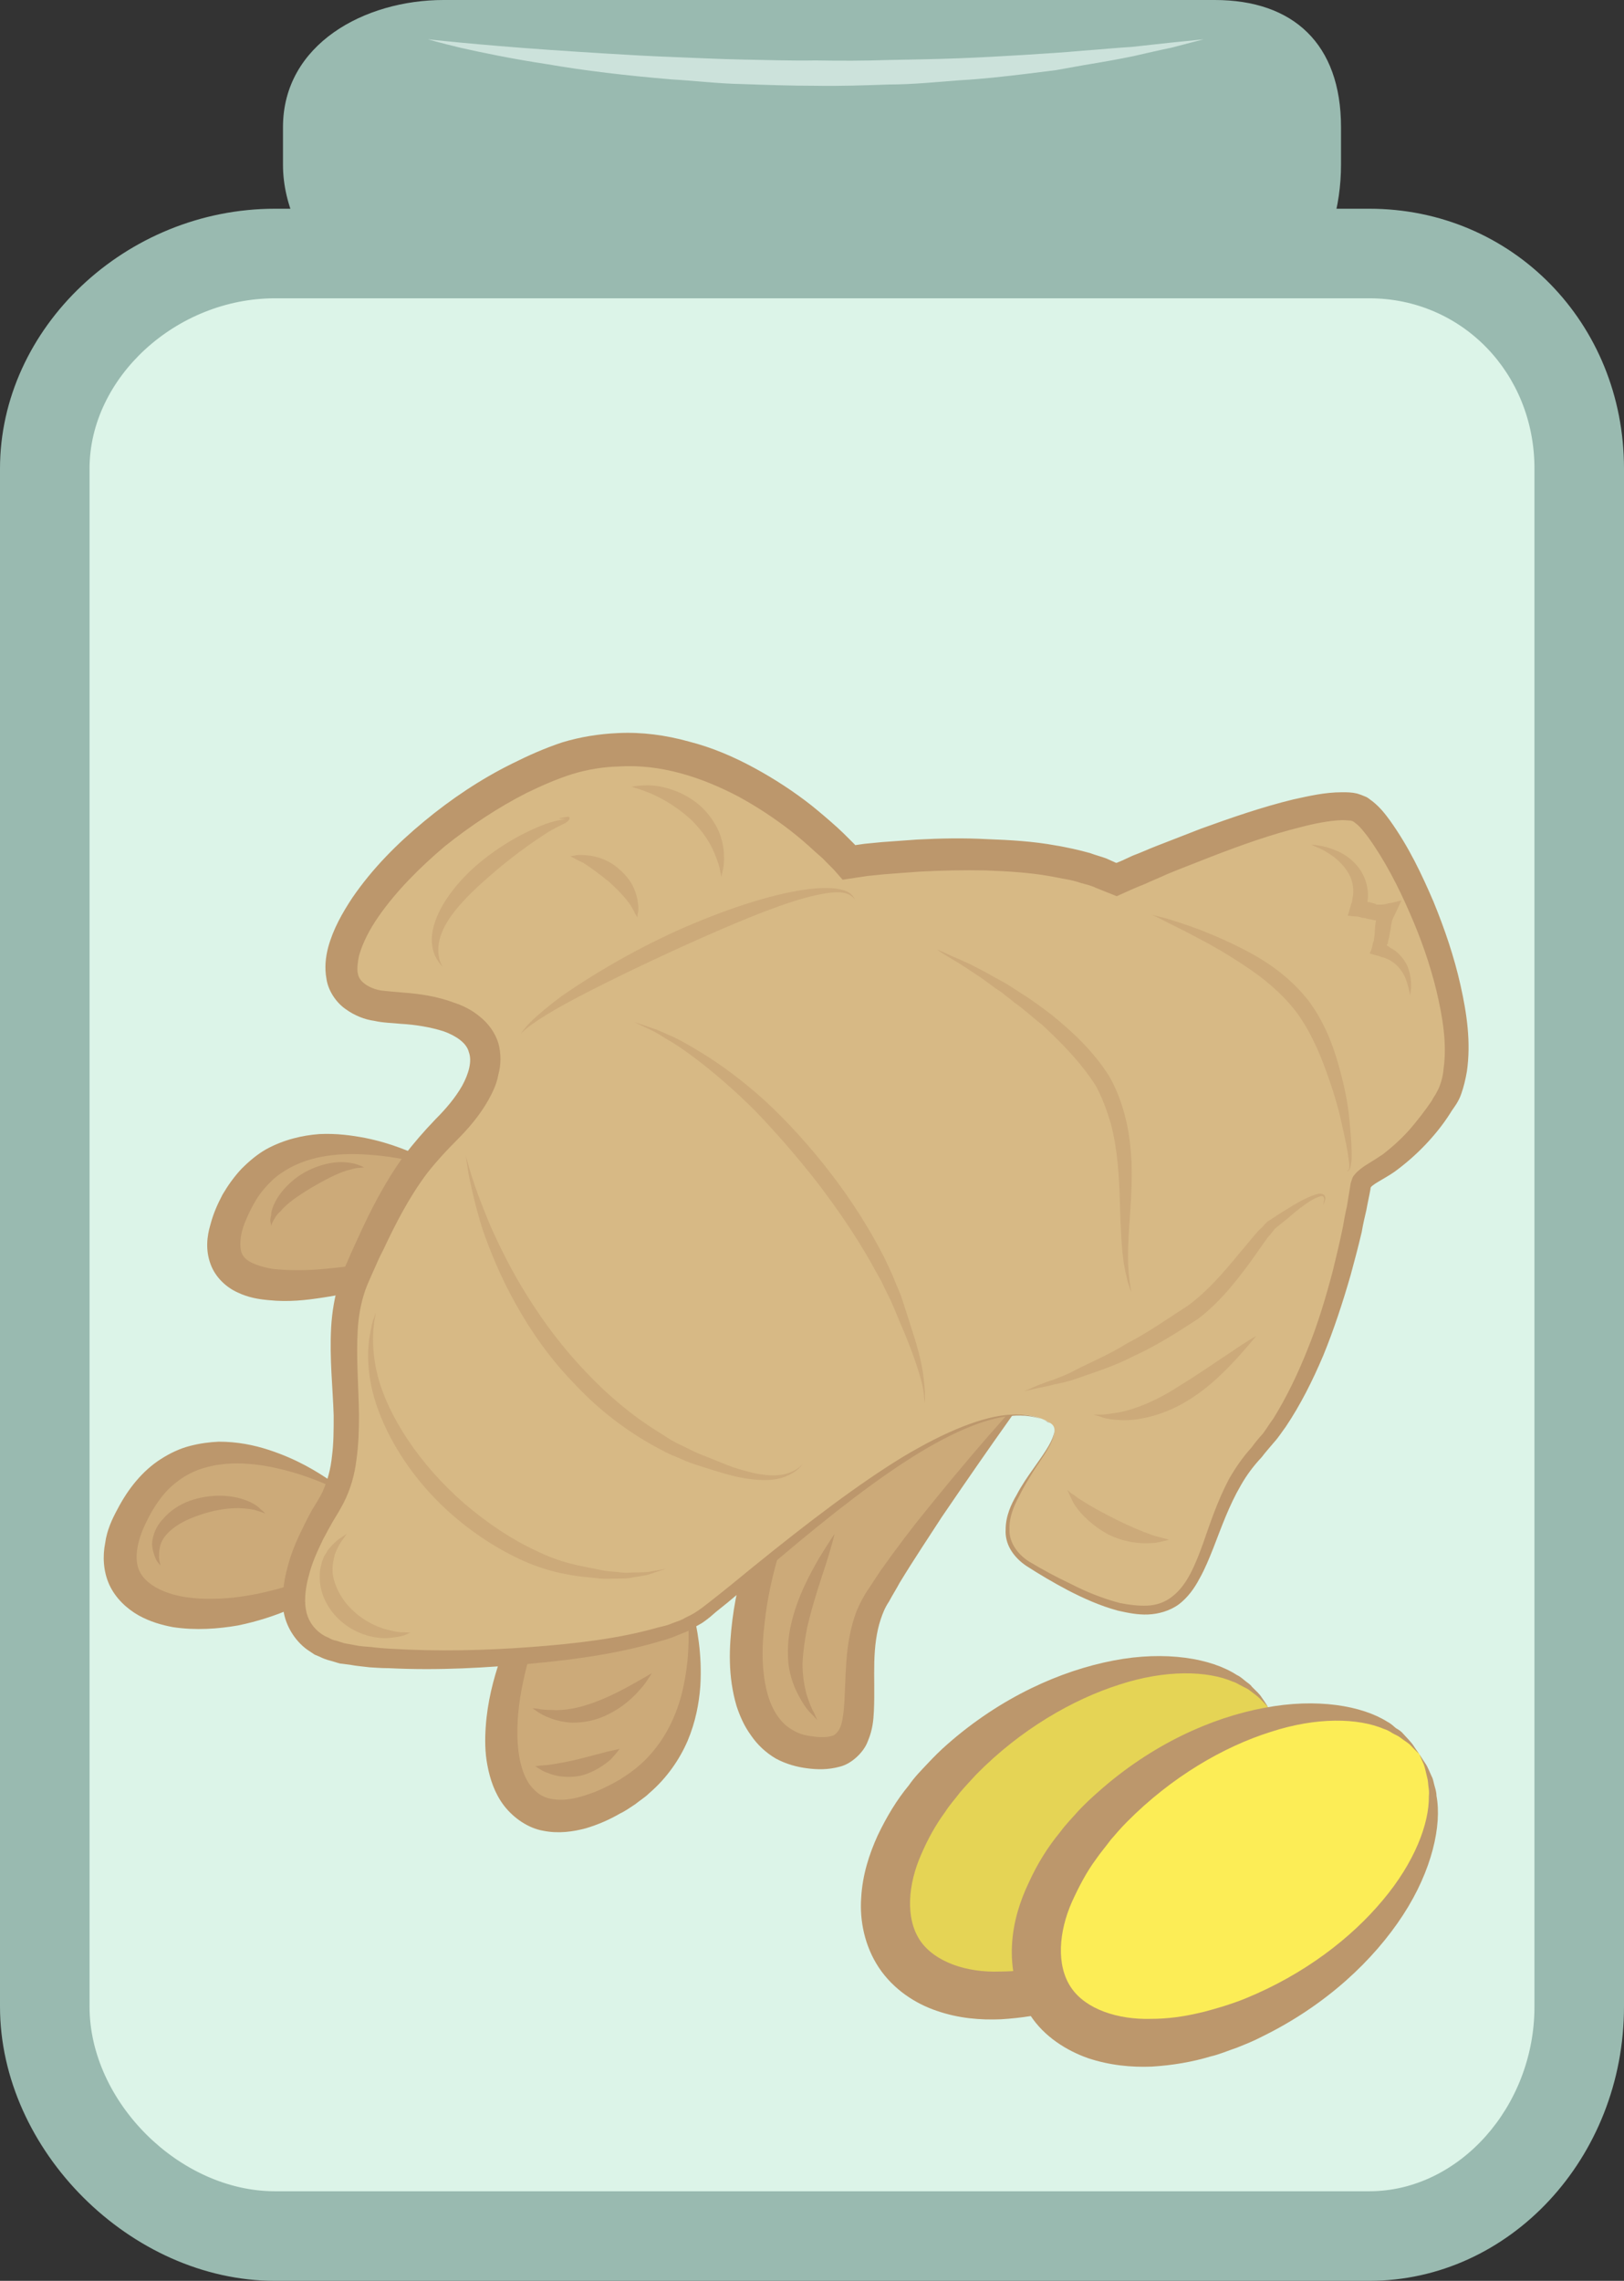<?xml version="1.0" encoding="UTF-8" standalone="no"?>
<svg
   xmlns:dc="http://purl.org/dc/elements/1.1/"
   xmlns:cc="http://creativecommons.org/ns#"
   xmlns:rdf="http://www.w3.org/1999/02/22-rdf-syntax-ns#"
   xmlns:svg="http://www.w3.org/2000/svg"
   xmlns="http://www.w3.org/2000/svg"
   id="svg85"
   viewBox="0 0 3845 5398"
   style="clip-rule:evenodd;fill-rule:evenodd;image-rendering:optimizeQuality;shape-rendering:geometricPrecision;text-rendering:geometricPrecision"
   version="1.1"
   height="53.98mm"
   width="38.45mm"
   xml:space="preserve"><rect x="0" y="0" width="3845" height="5398" fill="#333333" stroke="none"/>
 <defs
   id="defs4">
  <style
   id="style2"
   type="text/css">
   <![CDATA[
    .fil0 {fill:#99BAB0;fill-rule:nonzero}
    .fil4 {fill:#BC976C;fill-rule:nonzero}
    .fil5 {fill:#CCAA79;fill-rule:nonzero}
    .fil8 {fill:#CCAA7A;fill-rule:nonzero}
    .fil2 {fill:#CCE2DB;fill-rule:nonzero}
    .fil6 {fill:#D7B985;fill-rule:nonzero}
    .fil1 {fill:#DCF4E8;fill-rule:nonzero}
    .fil3 {fill:#E5D455;fill-rule:nonzero}
    .fil7 {fill:#FCED56;fill-rule:nonzero}
   ]]>
  </style>
 </defs>
 <g
   transform="translate(-8636,-12090)"
   id="Vrstva_x0020_1">
  <g
   id="_726041536">
   <path
   style="fill:#99bab0;fill-rule:nonzero"
   id="path7"
   d="m 11811,12480 c 0,197 -113,386 -299,386 H 9686 c -186,0 -380,-189 -380,-386 v -89 c 0,-197 194,-301 380,-301 h 866 960 c 186,0 299,104 299,301 z"
   class="fil0" />
   <path
   style="fill:#dcf4e8;fill-rule:nonzero"
   id="path9"
   d="m 12375,16839 c 0,284 -215,543 -497,543 H 9287 c -283,0 -545,-259 -545,-543 v -3640 c 0,-284 262,-509 545,-509 h 2591 c 282,0 497,225 497,509 z"
   class="fil1" />
   <path
   style="fill:#99bab0;fill-rule:nonzero"
   id="path11"
   d="m 9287,12796 c -234,0 -439,188 -439,403 v 3640 c 0,225 213,437 439,437 h 2591 c 212,0 391,-200 391,-437 v -3640 c 0,-226 -172,-403 -391,-403 z m 2591,4692 H 9287 c -341,0 -651,-309 -651,-649 v -3640 c 0,-333 298,-615 651,-615 h 2591 c 338,0 603,270 603,615 v 3640 c 0,358 -271,649 -603,649 z"
   class="fil0" />
   <path
   style="fill:#cce2db;fill-rule:nonzero"
   id="path13"
   d="m 9649,12183 c 0,0 115,13 287,25 43,3 90,6 139,9 49,3 101,6 155,8 54,2 110,5 166,6 57,1 114,3 171,2 58,1 115,1 172,-1 56,-1 112,-2 166,-4 53,-2 105,-5 155,-8 49,-3 96,-6 139,-10 43,-3 82,-7 117,-9 35,-4 65,-7 91,-10 50,-5 79,-8 79,-8 0,0 -28,7 -77,20 -25,5 -55,12 -90,20 -34,7 -73,14 -116,21 -22,4 -44,8 -67,12 -23,3 -48,6 -72,9 -50,6 -102,12 -156,15 -54,4 -111,10 -168,10 -57,2 -115,4 -173,3 -58,0 -116,-2 -173,-4 -57,-1 -113,-8 -167,-11 -108,-9 -209,-21 -295,-36 -86,-13 -157,-28 -206,-39 -50,-12 -77,-20 -77,-20 z"
   class="fil2" />
  </g>
 </g>
 <g
   transform="translate(-8636,-12090)"
   id="Vrstva_x0020_1_0">
  <path
   style="fill:#e5d455;fill-rule:nonzero"
   id="path18"
   d="m 11638,16130 c 96,143 -21,390 -262,552 -241,161 -514,176 -610,32 -97,-143 21,-390 262,-552 240,-161 514,-176 610,-32 z"
   class="fil3" />
  <path
   style="fill:#bc976c;fill-rule:nonzero"
   id="path20"
   d="m 11638,16130 c 0,0 -6,-7 -19,-20 -6,-6 -15,-12 -25,-20 -5,-4 -11,-6 -18,-10 -7,-3 -13,-8 -21,-10 -60,-26 -159,-29 -269,7 -110,35 -234,106 -339,213 -13,14 -26,28 -38,42 -12,16 -25,30 -35,46 -23,31 -42,66 -57,101 -31,70 -38,150 -3,203 35,52 112,77 189,74 38,0 77,-5 114,-14 19,-3 38,-10 56,-15 18,-6 36,-12 53,-19 140,-57 253,-144 327,-233 75,-88 110,-180 108,-246 2,-9 0,-16 -1,-23 0,-8 0,-15 -2,-21 -4,-11 -6,-23 -9,-30 -7,-17 -11,-25 -11,-25 0,0 6,7 16,22 5,8 9,19 14,30 3,6 4,14 6,21 2,8 5,16 6,25 12,69 -10,176 -80,282 -69,106 -181,214 -333,289 -19,9 -39,17 -60,25 -20,7 -41,16 -63,22 -43,13 -90,20 -138,23 -49,2 -100,-2 -152,-20 -51,-17 -103,-51 -137,-102 -34,-51 -46,-112 -42,-166 3,-54 19,-103 39,-147 21,-44 45,-84 74,-119 13,-19 29,-35 44,-51 15,-16 30,-31 46,-45 127,-112 269,-175 394,-199 124,-24 232,-5 292,34 7,3 14,9 20,14 6,5 12,8 16,14 10,10 18,17 23,25 10,14 15,23 15,23 z"
   class="fil4" />
  <path
   style="fill:#ccaa79;fill-rule:nonzero"
   id="path22"
   d="m 9694,14860 c 0,0 -370,-182 -501,81 -130,263 234,194 399,146 l 102,-207 z"
   class="fil5" />
  <path
   style="fill:#bc976c;fill-rule:nonzero"
   id="path24"
   d="m 9694,14860 c 0,0 0,3 1,20 -3,10 -11,34 -25,70 -7,18 -15,39 -24,63 -4,11 -9,23 -15,36 -2,7 -5,13 -8,20 -1,3 -2,7 -3,11 -3,4 -5,10 -8,14 l -3,9 c -1,1 -1,3 -2,3 l -5,2 c -6,2 -11,4 -17,6 -8,2 -16,5 -25,8 -16,6 -32,10 -49,15 -34,10 -71,18 -111,24 -39,6 -81,11 -128,6 -23,-2 -48,-6 -73,-18 -25,-11 -52,-34 -64,-66 -13,-34 -9,-67 -1,-94 7,-27 17,-49 29,-72 13,-22 28,-43 45,-61 18,-18 37,-34 58,-46 42,-23 86,-33 126,-36 40,-2 76,3 108,9 65,13 113,35 145,50 33,16 49,27 49,27 0,0 -19,-7 -53,-15 -34,-9 -84,-20 -145,-23 -61,-3 -135,3 -195,45 -15,10 -28,23 -40,37 -12,14 -22,30 -31,48 -9,18 -18,38 -22,56 -4,19 -4,36 0,47 4,10 11,17 25,24 13,6 30,11 48,14 36,4 75,4 112,1 36,-3 72,-7 106,-13 16,-3 32,-6 48,-9 7,-1 15,-3 22,-4 3,0 7,0 9,-3 1,-1 1,-1 2,-5 l 6,-10 c 4,-5 8,-12 11,-18 7,-12 14,-23 21,-34 13,-21 25,-40 35,-56 20,-33 34,-54 40,-62 1,-17 1,-20 1,-20 z"
   class="fil4" />
  <path
   style="fill:#ccaa79;fill-rule:nonzero"
   id="path26"
   d="m 9464,15631 c 0,0 -351,-248 -509,27 -158,275 217,330 509,137 z"
   class="fil5" />
  <path
   style="fill:#bc976c;fill-rule:nonzero"
   id="path28"
   d="m 9467,15631 c 0,0 2,20 6,59 1,19 4,42 6,69 1,8 1,13 2,23 0,6 1,11 1,16 v 4 2 l -2,1 -6,5 c -8,6 -16,12 -24,17 -7,5 -14,10 -21,15 -59,38 -136,76 -230,95 -23,4 -48,7 -74,8 -25,1 -52,0 -79,-4 -27,-5 -55,-13 -82,-28 -28,-16 -54,-40 -69,-72 -15,-33 -16,-69 -10,-99 4,-30 16,-56 29,-80 25,-48 59,-91 103,-119 22,-14 45,-25 69,-31 23,-6 46,-9 68,-10 44,0 83,8 117,19 68,22 116,52 148,74 32,21 48,36 48,36 0,0 -19,-11 -54,-26 -35,-15 -86,-35 -151,-46 -32,-5 -68,-8 -104,-3 -18,2 -37,7 -54,13 -17,7 -34,16 -49,28 -31,23 -55,58 -74,98 -19,39 -29,83 -15,113 14,30 52,50 94,59 42,9 87,8 129,4 85,-10 160,-35 221,-64 7,-3 15,-7 22,-10 3,-2 7,-4 9,-5 l 6,-3 c 7,-1 4,-7 5,-11 1,-3 2,-12 2,-19 3,-27 5,-50 7,-69 3,-39 6,-59 6,-59 z"
   class="fil4" />
  <path
   style="fill:#ccaa79;fill-rule:nonzero"
   id="path30"
   d="m 10255,15837 c 0,0 117,358 -158,509 -276,152 -358,-130 -179,-482 z"
   class="fil5" />
  <path
   style="fill:#bc976c;fill-rule:nonzero"
   id="path32"
   d="m 10255,15837 c 0,0 -93,17 -243,40 -19,2 -39,5 -59,8 l -8,1 -4,1 h -1 l -6,1 c -1,1 -1,4 -2,5 l -1,3 -3,8 c -16,40 -32,84 -45,130 -12,47 -21,96 -22,146 -1,50 6,103 31,136 13,16 27,27 47,31 20,4 42,3 65,-3 23,-6 45,-14 67,-25 11,-5 21,-11 32,-17 9,-6 19,-12 28,-19 74,-54 110,-135 124,-206 15,-72 12,-133 9,-175 -4,-42 -9,-65 -9,-65 0,0 9,21 21,63 10,41 23,104 18,182 -3,39 -11,83 -30,128 -19,44 -49,88 -91,124 -10,10 -22,17 -33,26 -11,7 -23,16 -36,22 -24,14 -51,26 -81,35 -30,8 -64,13 -100,6 -36,-6 -71,-30 -94,-60 -22,-29 -33,-63 -39,-95 -6,-31 -6,-62 -4,-91 4,-59 18,-113 35,-162 16,-49 37,-94 59,-134 3,-7 7,-13 10,-20 l 6,-12 4,-6 1,-2 c 1,0 2,0 4,0 9,-1 17,-2 26,-2 6,0 12,0 18,0 21,-1 40,-1 59,-1 153,-3 247,-1 247,-1 z"
   class="fil4" />
  <path
   style="fill:#ccaa79;fill-rule:nonzero"
   id="path34"
   d="m 11077,15376 c 0,0 -279,344 -369,502 -89,159 42,392 -164,358 -207,-35 -157,-392 -34,-633 l 523,-330 z"
   class="fil5" />
  <path
   style="fill:#bc976c;fill-rule:nonzero"
   id="path36"
   d="m 11077,15376 c 0,0 -17,-32 -48,-94 -8,7 -17,13 -26,20 -11,7 -23,16 -36,25 -26,18 -54,38 -86,61 -62,44 -137,95 -219,151 -40,27 -82,56 -127,85 0,1 -1,1 -1,2 v 1 h -1 v 3 c -3,5 -6,11 -8,18 -6,12 -11,25 -16,37 -10,26 -19,52 -28,79 -16,54 -29,111 -35,170 -7,57 -7,118 9,171 11,35 30,64 57,79 13,8 27,13 45,15 18,3 35,3 46,0 6,-1 9,-3 12,-6 3,-3 6,-6 9,-12 6,-12 8,-29 10,-47 3,-36 3,-75 6,-114 3,-40 10,-80 24,-117 8,-19 18,-38 28,-52 10,-15 19,-29 29,-44 39,-55 77,-105 114,-150 72,-89 132,-159 175,-207 43,-48 67,-74 67,-74 0,0 -20,30 -57,82 -37,52 -90,128 -154,222 -31,48 -66,100 -100,156 -8,15 -17,29 -25,44 -10,15 -15,28 -20,43 -10,30 -14,64 -15,100 -1,36 1,74 -1,117 -1,21 -3,44 -14,70 -9,26 -38,54 -66,61 -29,8 -55,7 -78,4 -24,-3 -50,-10 -74,-23 -24,-14 -44,-33 -59,-55 -16,-22 -26,-45 -34,-69 -21,-71 -18,-139 -10,-204 8,-64 24,-125 44,-182 10,-28 21,-56 32,-83 6,-13 12,-27 19,-39 3,-6 6,-13 10,-19 l 8,-15 c 1,-6 8,-9 13,-12 48,-28 94,-55 137,-81 87,-51 164,-95 231,-133 70,-40 128,-72 171,-97 8,20 15,38 20,53 5,13 9,24 12,33 7,18 10,27 10,27 z"
   class="fil4" />
  <path
   style="fill:#d7b985;fill-rule:nonzero"
   id="path38"
   d="m 11123,15458 c 65,41 -217,234 -46,337 472,285 354,-75 533,-268 180,-193 241,-599 248,-633 7,-34 96,-34 199,-199 104,-165 -109,-634 -199,-688 -89,-55 -579,165 -579,165 -207,-104 -633,-41 -633,-41 0,0 -329,-379 -701,-234 -372,144 -681,564 -378,577 302,14 233,183 130,284 -103,102 -151,198 -220,357 -68,158 28,392 -62,536 -89,144 -130,294 0,343 131,49 736,22 874,-75 138,-96 635,-585 834,-461 z"
   class="fil6" />
  <path
   style="fill:#bc976c;fill-rule:nonzero"
   id="path40"
   d="m 11123,15458 c 0,0 -2,0 -6,-2 -3,-2 -9,-5 -16,-8 -16,-5 -40,-10 -71,-7 -63,5 -151,43 -252,109 -100,65 -215,157 -345,269 -32,28 -65,57 -102,86 -8,7 -17,15 -27,22 -9,7 -21,12 -32,19 -11,7 -23,10 -34,15 -12,5 -23,9 -35,12 -96,29 -198,44 -306,54 -108,10 -222,17 -341,11 -15,0 -30,-1 -45,-2 -15,-2 -31,-3 -46,-6 l -24,-3 c -8,-2 -16,-5 -24,-7 -8,-2 -16,-5 -24,-9 l -12,-5 -12,-8 c -30,-19 -54,-54 -61,-91 -5,-37 -1,-72 8,-105 8,-33 21,-64 36,-94 7,-15 15,-30 23,-45 9,-14 18,-29 24,-41 12,-26 20,-55 23,-86 4,-30 4,-62 4,-96 -2,-65 -10,-134 -6,-208 2,-36 8,-74 20,-111 7,-20 14,-35 21,-51 7,-17 15,-33 22,-49 30,-66 64,-133 109,-195 23,-30 48,-59 75,-87 25,-25 47,-51 63,-79 16,-29 24,-59 16,-80 -5,-21 -29,-38 -59,-49 -31,-10 -67,-16 -103,-18 -17,-2 -40,-2 -62,-7 -22,-3 -46,-12 -68,-28 -23,-16 -41,-44 -45,-71 -5,-27 -2,-52 4,-75 12,-44 34,-82 57,-117 48,-70 106,-128 170,-181 64,-53 134,-100 209,-137 38,-19 76,-36 118,-50 43,-13 87,-20 131,-22 58,-3 115,5 169,20 55,14 106,36 154,62 48,26 94,56 136,89 21,17 41,34 61,52 10,9 19,18 29,28 l 12,12 c 2,2 1,2 2,2 0,0 -1,0 1,0 l 21,-3 41,-4 c 28,-2 56,-4 83,-6 56,-3 111,-4 166,-1 54,2 109,5 163,15 13,2 27,5 41,8 13,3 26,6 40,10 13,5 26,8 39,13 l 20,9 2,1 v 0 0 0 h 2 l 12,-5 26,-12 c 19,-7 36,-15 54,-22 36,-14 72,-28 108,-42 72,-26 144,-51 218,-69 37,-8 74,-17 116,-17 11,0 22,0 35,3 l 9,3 c 3,1 7,3 10,4 8,3 12,8 17,11 19,15 31,31 42,46 45,63 75,127 103,192 27,66 49,131 64,198 15,67 25,135 15,204 -3,17 -7,35 -13,52 -3,9 -7,17 -12,25 -5,8 -10,14 -14,21 -17,27 -38,53 -60,76 -22,23 -46,44 -72,63 -24,17 -60,33 -57,40 -3,17 -7,34 -10,51 -4,17 -8,34 -11,52 -8,34 -17,68 -26,101 -19,66 -40,130 -65,191 -25,59 -54,117 -89,169 -9,12 -17,25 -28,37 -10,12 -20,23 -29,35 -19,20 -36,43 -49,66 -28,48 -46,99 -65,148 -10,25 -20,50 -33,73 -12,23 -28,45 -49,61 -22,16 -49,23 -73,24 -25,1 -48,-4 -71,-9 -44,-12 -83,-30 -118,-48 -36,-19 -68,-38 -99,-58 -15,-10 -28,-23 -37,-38 -9,-15 -13,-32 -12,-48 0,-32 13,-60 26,-82 12,-23 26,-43 38,-60 24,-34 43,-60 49,-81 4,-10 3,-19 -1,-23 -3,-4 -6,-5 -6,-6 0,1 3,2 6,6 4,4 5,13 2,23 -5,22 -24,48 -47,83 -11,18 -24,38 -35,61 -12,22 -24,49 -23,79 -1,29 18,58 47,76 30,18 63,36 99,53 35,18 74,34 116,45 21,4 43,7 65,6 21,-1 42,-8 59,-22 35,-27 54,-75 72,-124 17,-49 35,-103 62,-154 15,-26 32,-51 53,-74 8,-11 17,-22 27,-33 9,-12 16,-24 25,-36 31,-50 58,-106 81,-164 24,-59 43,-122 60,-187 8,-33 16,-66 23,-100 3,-17 6,-34 10,-51 3,-18 6,-36 9,-55 2,-5 3,-11 6,-16 4,-5 7,-9 12,-13 9,-8 14,-11 22,-16 13,-8 24,-15 36,-23 22,-17 43,-36 62,-57 19,-22 37,-45 54,-70 3,-7 9,-14 11,-19 3,-5 6,-11 8,-17 5,-13 8,-27 9,-41 8,-57 -2,-120 -17,-183 -15,-62 -37,-125 -64,-186 -27,-62 -59,-124 -98,-178 -10,-13 -20,-26 -30,-33 -2,-2 -5,-4 -6,-4 0,0 0,-1 -2,-1 l -3,-1 c -6,0 -13,-1 -20,-1 -31,1 -66,8 -100,17 -69,17 -139,42 -209,69 -35,14 -70,27 -106,42 -17,8 -35,15 -52,23 -23,9 -45,19 -67,29 -17,-7 -33,-13 -50,-20 -10,-5 -23,-8 -34,-11 -11,-4 -24,-7 -35,-9 -13,-2 -25,-5 -37,-7 -50,-9 -102,-12 -154,-14 -52,-1 -105,0 -159,3 -26,2 -53,4 -80,6 l -40,4 -20,3 -40,6 c -9,-10 -17,-20 -25,-28 l -14,-14 c -8,-9 -18,-17 -27,-25 -18,-17 -37,-33 -56,-48 -40,-31 -81,-58 -125,-82 -44,-23 -89,-42 -137,-55 -48,-13 -96,-19 -146,-16 -37,1 -74,7 -110,18 -35,11 -72,27 -107,44 -69,35 -135,79 -195,127 -59,50 -114,105 -156,165 -21,30 -38,62 -47,94 -3,15 -5,29 -3,41 2,11 7,18 16,25 9,7 22,13 38,16 15,2 31,3 52,5 41,3 82,9 122,24 21,7 42,17 61,33 19,15 36,37 44,63 7,26 6,52 0,74 -4,23 -14,43 -24,61 -21,37 -48,68 -75,95 -25,25 -49,51 -70,78 -42,56 -74,118 -104,182 -8,15 -15,31 -22,47 -7,16 -15,33 -20,47 -10,29 -16,60 -18,94 -4,65 2,134 3,202 0,35 -1,70 -6,105 -4,35 -14,71 -31,104 -9,17 -17,30 -25,43 -8,14 -15,27 -23,42 -13,27 -26,55 -33,83 -8,28 -12,57 -8,82 4,25 17,45 37,59 l 8,5 9,4 c 5,3 11,6 18,7 l 19,6 22,4 c 13,3 28,4 42,5 15,2 29,3 44,4 115,7 228,4 334,-4 107,-8 209,-20 300,-46 12,-3 23,-5 34,-10 10,-4 22,-7 31,-13 10,-5 19,-9 29,-16 9,-6 18,-13 27,-20 36,-28 70,-56 103,-83 133,-108 252,-198 355,-261 103,-62 193,-98 258,-101 32,-2 56,4 71,10 7,3 13,6 16,7 4,3 6,3 6,3 z"
   class="fil4" />
  <path
   style="fill:#fced56;fill-rule:nonzero"
   id="path42"
   d="m 11996,16241 c 96,144 -22,391 -262,553 -242,161 -515,176 -611,32 -96,-143 22,-390 262,-552 241,-161 515,-176 611,-33 z"
   class="fil7" />
  <path
   style="fill:#bc976c;fill-rule:nonzero"
   id="path44"
   d="m 11996,16241 c 0,0 -7,-6 -19,-19 -6,-7 -16,-12 -26,-20 -5,-4 -11,-6 -18,-10 -6,-4 -13,-8 -20,-10 -61,-26 -159,-29 -269,7 -111,35 -234,106 -340,213 -13,13 -26,28 -38,42 -11,15 -24,30 -35,46 -23,31 -41,66 -57,101 -31,70 -38,150 -2,203 35,52 112,76 188,74 39,0 77,-5 115,-14 19,-4 37,-10 55,-15 19,-6 37,-12 54,-19 140,-57 252,-144 326,-233 75,-89 110,-181 109,-246 1,-9 0,-16 -1,-23 -1,-7 -1,-15 -3,-21 -3,-12 -5,-23 -8,-31 -7,-16 -11,-25 -11,-25 0,0 5,8 15,23 5,7 9,18 15,31 3,5 4,13 6,20 2,7 5,16 5,25 13,69 -10,176 -79,282 -69,106 -181,213 -334,288 -19,10 -39,18 -59,26 -21,7 -41,16 -63,21 -43,13 -90,21 -139,24 -48,2 -100,-3 -151,-20 -51,-18 -104,-51 -137,-102 -35,-51 -46,-112 -43,-166 3,-55 19,-104 40,-148 20,-44 45,-84 74,-119 13,-18 29,-34 43,-50 15,-16 31,-31 47,-45 127,-113 269,-176 393,-199 125,-24 232,-5 292,33 8,4 14,10 20,15 7,4 13,8 17,13 9,10 17,18 23,26 9,14 15,22 15,22 z"
   class="fil4" />
  <path
   style="fill:#ccaa7a;fill-rule:nonzero"
   id="path46"
   d="m 10661,14220 c 0,1 -6,-13 -28,-17 -21,-4 -53,2 -91,12 -76,21 -177,64 -288,114 -110,50 -208,98 -278,136 -35,19 -62,36 -80,49 -19,13 -27,23 -27,23 0,0 7,-12 23,-28 16,-16 41,-37 73,-61 66,-46 161,-104 273,-155 112,-50 219,-85 300,-97 40,-6 74,-6 96,1 12,4 19,10 22,15 4,5 4,8 5,8 z"
   class="fil8" />
  <path
   style="fill:#ccaa7a;fill-rule:nonzero"
   id="path48"
   d="m 9608,15954 c 0,0 -6,2 -14,6 -10,3 -25,6 -43,7 -37,1 -93,-15 -130,-64 -18,-24 -28,-52 -28,-79 0,-7 0,-13 1,-19 1,-7 3,-12 4,-18 1,-3 2,-5 3,-8 1,-2 2,-5 3,-7 3,-4 6,-9 8,-13 12,-15 23,-25 32,-30 8,-6 13,-9 13,-9 0,0 -3,4 -9,13 -6,7 -13,20 -19,35 -4,16 -8,33 -4,54 4,19 13,39 27,58 28,37 69,59 101,67 16,4 30,7 39,6 10,1 16,1 16,1 z"
   class="fil8" />
  <path
   style="fill:#ccaa7a;fill-rule:nonzero"
   id="path50"
   d="m 10213,15803 c 0,0 -14,4 -40,13 -13,4 -29,5 -48,9 -11,1 -21,1 -32,1 -11,0 -22,1 -35,0 -24,-3 -51,-4 -79,-10 -29,-5 -60,-14 -90,-26 -60,-25 -122,-63 -179,-112 -115,-99 -183,-227 -198,-325 -8,-49 -4,-89 2,-115 2,-14 5,-24 8,-30 2,-8 3,-11 3,-11 0,0 0,3 -1,11 -2,7 -3,17 -4,30 -2,27 -1,66 11,111 24,91 96,205 204,299 55,47 112,85 168,111 28,14 55,24 82,31 26,7 52,11 75,16 12,3 23,3 34,4 10,1 20,3 30,2 18,-1 35,0 48,-2 27,-5 41,-7 41,-7 z"
   class="fil8" />
  <path
   style="fill:#ccaa7a;fill-rule:nonzero"
   id="path52"
   d="m 10537,15555 c -1,-1 -9,16 -38,28 -15,7 -34,10 -56,10 -23,-1 -48,-4 -75,-11 -27,-7 -55,-16 -86,-26 -16,-5 -31,-12 -47,-19 -17,-6 -32,-15 -49,-24 -64,-35 -130,-84 -188,-146 -60,-61 -106,-128 -141,-191 -36,-64 -61,-126 -79,-178 -16,-52 -26,-96 -32,-126 -5,-30 -7,-47 -7,-47 0,0 4,17 13,46 9,29 24,70 45,120 22,49 50,107 88,167 38,61 84,123 141,182 56,59 117,108 177,144 15,10 29,19 45,26 15,7 29,15 44,21 29,11 56,23 81,32 26,8 50,15 70,17 21,3 40,2 54,-2 29,-8 39,-24 40,-23 z"
   class="fil8" />
  <path
   style="fill:#ccaa7a;fill-rule:nonzero"
   id="path54"
   d="m 10826,15410 c 0,0 -1,-4 -2,-12 0,-7 -2,-19 -5,-33 -7,-29 -21,-70 -41,-119 -11,-25 -21,-51 -34,-80 -7,-14 -14,-28 -21,-43 -8,-14 -16,-29 -25,-45 -34,-60 -77,-124 -126,-188 -49,-63 -100,-121 -148,-171 -49,-49 -97,-90 -139,-122 -21,-16 -41,-30 -59,-41 -18,-10 -33,-21 -46,-27 -28,-13 -42,-20 -42,-20 0,0 16,5 44,15 14,4 31,13 50,21 19,9 41,22 64,36 46,28 98,66 151,114 52,48 106,107 156,172 50,65 92,132 125,196 8,16 15,32 22,47 6,16 13,31 19,46 10,30 19,59 27,84 17,51 26,94 28,123 2,16 2,27 2,35 0,8 0,12 0,12 z"
   class="fil8" />
  <path
   style="fill:#ccaa7a;fill-rule:nonzero"
   id="path56"
   d="m 11824,14860 c -1,-1 4,3 6,-3 1,-5 1,-13 -1,-23 -2,-21 -9,-51 -17,-88 -8,-37 -21,-80 -38,-126 -17,-46 -39,-96 -72,-139 -34,-43 -76,-77 -117,-104 -40,-27 -80,-50 -113,-67 -33,-18 -61,-31 -80,-41 -19,-10 -29,-14 -29,-14 0,0 11,3 32,8 20,6 49,15 86,29 35,14 77,32 122,57 45,25 92,60 130,108 37,49 58,103 72,153 14,49 23,94 26,132 4,39 6,70 5,92 -1,10 -2,19 -5,24 -1,3 -4,4 -5,3 -2,-1 -2,-1 -2,-1 z"
   class="fil8" />
  <path
   style="fill:#ccaa7a;fill-rule:nonzero"
   id="path58"
   d="m 11975,14447 c 0,0 -1,-6 -4,-18 -3,-11 -7,-29 -19,-44 -6,-8 -13,-15 -23,-21 -4,-3 -10,-5 -15,-7 -1,-1 -4,-1 -7,-2 l -8,-3 c -6,-1 -12,-3 -18,-5 0,0 -2,0 -2,-1 l 1,-2 2,-4 3,-10 2,-10 2,-4 v -3 c 1,-6 2,-13 2,-21 1,-7 1,-17 3,-24 -1,0 -1,0 -1,0 h -1 c 1,0 1,0 -1,0 0,0 -5,-1 -9,-2 -5,-1 -9,-1 -13,-3 l -9,-1 c -3,-2 -7,-2 -11,-3 -7,0 -15,-1 -22,-2 3,-8 4,-15 7,-23 0,-3 2,-6 3,-10 1,-5 1,-6 1,-8 2,-6 2,-12 2,-18 0,-12 -3,-23 -7,-33 -9,-20 -25,-36 -39,-47 -15,-11 -28,-18 -38,-22 -10,-4 -15,-7 -15,-7 0,0 6,0 16,2 11,1 26,5 45,13 18,8 40,22 56,47 8,13 14,28 16,45 1,8 1,16 0,25 0,3 0,5 0,4 0,0 0,0 0,0 0,0 0,0 0,0 h 1 v 0 0 h 3 c 3,1 7,2 11,3 l 5,2 1,1 h 3 6 c 4,0 6,0 11,-1 5,-1 10,-3 15,-3 8,-2 16,-4 24,-6 -4,9 -8,18 -12,26 -4,9 -10,18 -11,26 -2,8 -2,15 -4,23 -1,8 -3,17 -5,24 v 4 c -1,0 -1,0 -1,0 l -1,1 c 0,1 -1,2 -1,2 3,2 5,3 7,5 6,4 13,7 18,12 11,10 19,21 24,32 9,22 9,40 9,52 -2,13 -2,19 -2,19 z"
   class="fil8" />
  <path
   style="fill:#ccaa7a;fill-rule:nonzero"
   id="path60"
   d="m 11315,15149 c 0,0 -2,-4 -4,-10 -2,-7 -6,-16 -8,-29 -7,-25 -11,-62 -13,-109 -3,-46 -2,-101 -8,-160 -3,-30 -8,-61 -16,-92 -9,-30 -20,-61 -36,-90 -35,-55 -82,-102 -126,-143 -23,-18 -44,-38 -66,-53 -10,-9 -21,-16 -30,-24 -11,-7 -21,-14 -30,-21 -18,-14 -36,-25 -51,-35 -15,-10 -28,-18 -40,-25 -22,-13 -33,-21 -33,-21 0,0 13,5 36,16 12,5 26,11 43,19 17,9 36,18 56,30 10,5 20,11 31,17 11,7 22,14 34,22 23,14 47,32 71,50 48,39 100,86 139,149 18,33 30,67 38,101 8,33 11,66 13,97 2,63 -3,117 -6,163 -3,46 -3,83 0,108 1,13 3,23 4,30 1,6 2,10 2,10 z"
   class="fil8" />
  <path
   style="fill:#ccaa7a;fill-rule:nonzero"
   id="path62"
   d="m 11769,14943 c 0,0 1,-4 1,-9 1,-3 2,-7 0,-10 -1,-4 -5,-4 -10,-2 -20,6 -47,27 -77,53 -8,6 -16,13 -25,20 -5,4 -5,5 -9,10 -4,5 -7,9 -11,13 -14,19 -28,40 -44,62 -32,43 -69,91 -121,131 -52,34 -103,66 -152,88 -48,25 -95,39 -134,53 -19,7 -37,11 -53,14 -15,4 -29,7 -40,9 -22,5 -34,8 -34,8 0,0 12,-5 32,-14 11,-4 23,-9 39,-14 15,-6 32,-12 50,-22 35,-18 79,-36 124,-64 47,-24 94,-57 145,-90 47,-35 84,-79 118,-120 17,-20 33,-40 49,-58 5,-4 9,-8 13,-13 l 7,-7 8,-5 c 9,-6 18,-12 26,-17 35,-22 64,-39 88,-44 3,0 5,0 8,1 4,1 6,4 6,6 2,5 0,9 -1,12 -2,6 -3,9 -3,9 z"
   class="fil8" />
  <path
   style="fill:#ccaa7a;fill-rule:nonzero"
   id="path64"
   d="m 11610,15252 c 0,0 -16,20 -43,50 -27,29 -66,71 -121,104 -54,33 -114,47 -156,45 -20,-1 -37,-3 -48,-8 -11,-3 -17,-5 -17,-5 0,0 6,0 17,0 12,0 28,-3 47,-6 38,-8 87,-28 136,-60 51,-31 96,-63 130,-85 33,-23 55,-35 55,-35 z"
   class="fil8" />
  <path
   style="fill:#ccaa7a;fill-rule:nonzero"
   id="path66"
   d="m 11404,15734 c 0,0 -4,1 -11,3 -7,1 -18,5 -31,5 -27,2 -65,-2 -101,-20 -36,-19 -64,-46 -79,-68 -7,-10 -11,-21 -14,-27 -3,-6 -5,-11 -5,-11 0,0 3,3 9,8 6,3 13,10 25,17 20,13 49,29 81,45 32,16 63,29 86,37 12,4 22,6 29,8 7,2 11,3 11,3 z"
   class="fil8" />
  <path
   style="fill:#ccaa7a;fill-rule:nonzero"
   id="path68"
   d="m 9959,14027 c 0,1 6,-2 21,-4 1,-1 2,0 2,0 1,0 2,2 3,3 0,0 0,1 -1,2 -1,3 -1,3 -2,4 -1,1 -3,3 -5,4 -2,2 -4,3 -7,4 -2,1 -4,2 -6,3 -8,4 -18,9 -28,15 -40,25 -93,63 -146,110 -54,47 -98,95 -111,138 -7,21 -6,40 -3,53 3,12 8,19 8,19 0,0 -6,-5 -13,-17 -8,-12 -15,-33 -12,-59 6,-53 48,-114 105,-164 57,-49 118,-81 164,-98 23,-8 46,-12 51,-11 -12,-1 -20,-1 -20,-2 z"
   class="fil8" />
  <path
   style="fill:#ccaa7a;fill-rule:nonzero"
   id="path70"
   d="m 10344,14165 c 0,0 -1,-5 -3,-14 -1,-8 -5,-20 -10,-33 -10,-28 -30,-61 -61,-90 -31,-28 -65,-48 -93,-60 -13,-5 -25,-10 -33,-12 -9,-3 -13,-4 -13,-4 0,0 5,-1 13,-2 9,-1 22,-2 38,-1 31,3 77,16 115,51 18,17 32,38 41,58 8,20 12,40 12,56 1,16 -1,29 -3,37 -2,9 -3,14 -3,14 z"
   class="fil8" />
  <path
   style="fill:#ccaa7a;fill-rule:nonzero"
   id="path72"
   d="m 10145,14261 c 0,0 -2,-3 -5,-8 -2,-6 -7,-13 -12,-22 -11,-16 -29,-35 -50,-54 -22,-18 -44,-34 -61,-45 -9,-4 -17,-8 -22,-11 -6,-3 -9,-5 -9,-5 0,0 4,0 10,-1 6,-2 15,-2 26,-1 23,1 55,10 81,34 13,11 24,25 31,38 7,15 11,28 12,39 2,11 2,21 0,27 -1,6 -1,9 -1,9 z"
   class="fil8" />
  <path
   style="fill:#bc976c;fill-rule:nonzero"
   id="path74"
   d="m 9264,15672 c 0,0 -5,-2 -14,-5 -8,-3 -20,-6 -36,-7 -31,-3 -73,3 -115,19 -42,15 -75,40 -83,67 -4,14 -4,27 -3,36 2,9 3,13 3,13 0,0 -3,-3 -9,-11 -4,-8 -10,-22 -11,-40 1,-19 9,-42 26,-59 16,-19 38,-34 63,-43 51,-18 101,-14 134,-1 16,6 28,14 34,21 7,5 11,10 11,10 z"
   class="fil4" />
  <path
   style="fill:#bc976c;fill-rule:nonzero"
   id="path76"
   d="m 9498,14853 c 0,0 -4,0 -12,1 -7,0 -17,3 -28,6 -24,7 -54,23 -85,41 -31,19 -58,37 -73,56 -5,4 -8,8 -11,12 -2,4 -5,8 -7,12 -3,6 -4,10 -4,10 0,0 -1,-5 -2,-12 0,-4 1,-9 2,-14 0,-6 2,-12 4,-18 10,-27 35,-58 71,-80 36,-21 75,-29 102,-26 15,1 25,4 32,7 8,3 11,5 11,5 z"
   class="fil4" />
  <path
   style="fill:#bc976c;fill-rule:nonzero"
   id="path78"
   d="m 10103,16229 c 0,0 -7,10 -21,25 -15,13 -39,30 -69,38 -32,7 -62,2 -80,-6 -10,-3 -17,-8 -22,-11 -5,-3 -8,-5 -8,-5 0,0 4,0 9,-1 6,-1 14,-1 23,-2 19,-3 43,-7 68,-13 27,-7 51,-13 69,-18 19,-4 31,-7 31,-7 z"
   class="fil4" />
  <path
   style="fill:#bc976c;fill-rule:nonzero"
   id="path80"
   d="m 10179,16050 c 0,0 -2,4 -7,11 -4,7 -11,17 -21,28 -19,22 -50,50 -95,67 -22,8 -44,11 -65,11 -20,-1 -38,-5 -53,-11 -14,-5 -24,-11 -31,-16 -6,-4 -10,-7 -10,-7 0,0 4,0 12,1 8,2 20,3 34,3 13,1 29,0 46,-3 17,-3 35,-8 54,-15 38,-14 71,-32 96,-46 25,-14 40,-23 40,-23 z"
   class="fil4" />
  <path
   style="fill:#bc976c;fill-rule:nonzero"
   id="path82"
   d="m 10612,15720 c 0,0 -6,26 -19,67 -13,40 -32,95 -46,155 -6,31 -10,60 -11,86 0,26 4,50 9,70 6,19 12,35 18,45 5,11 8,18 8,18 0,0 -4,-5 -13,-14 -9,-8 -20,-23 -30,-42 -11,-20 -21,-45 -25,-75 -3,-29 -2,-63 6,-96 15,-66 45,-119 66,-156 22,-36 37,-58 37,-58 z"
   class="fil4" />
 </g>
</svg>